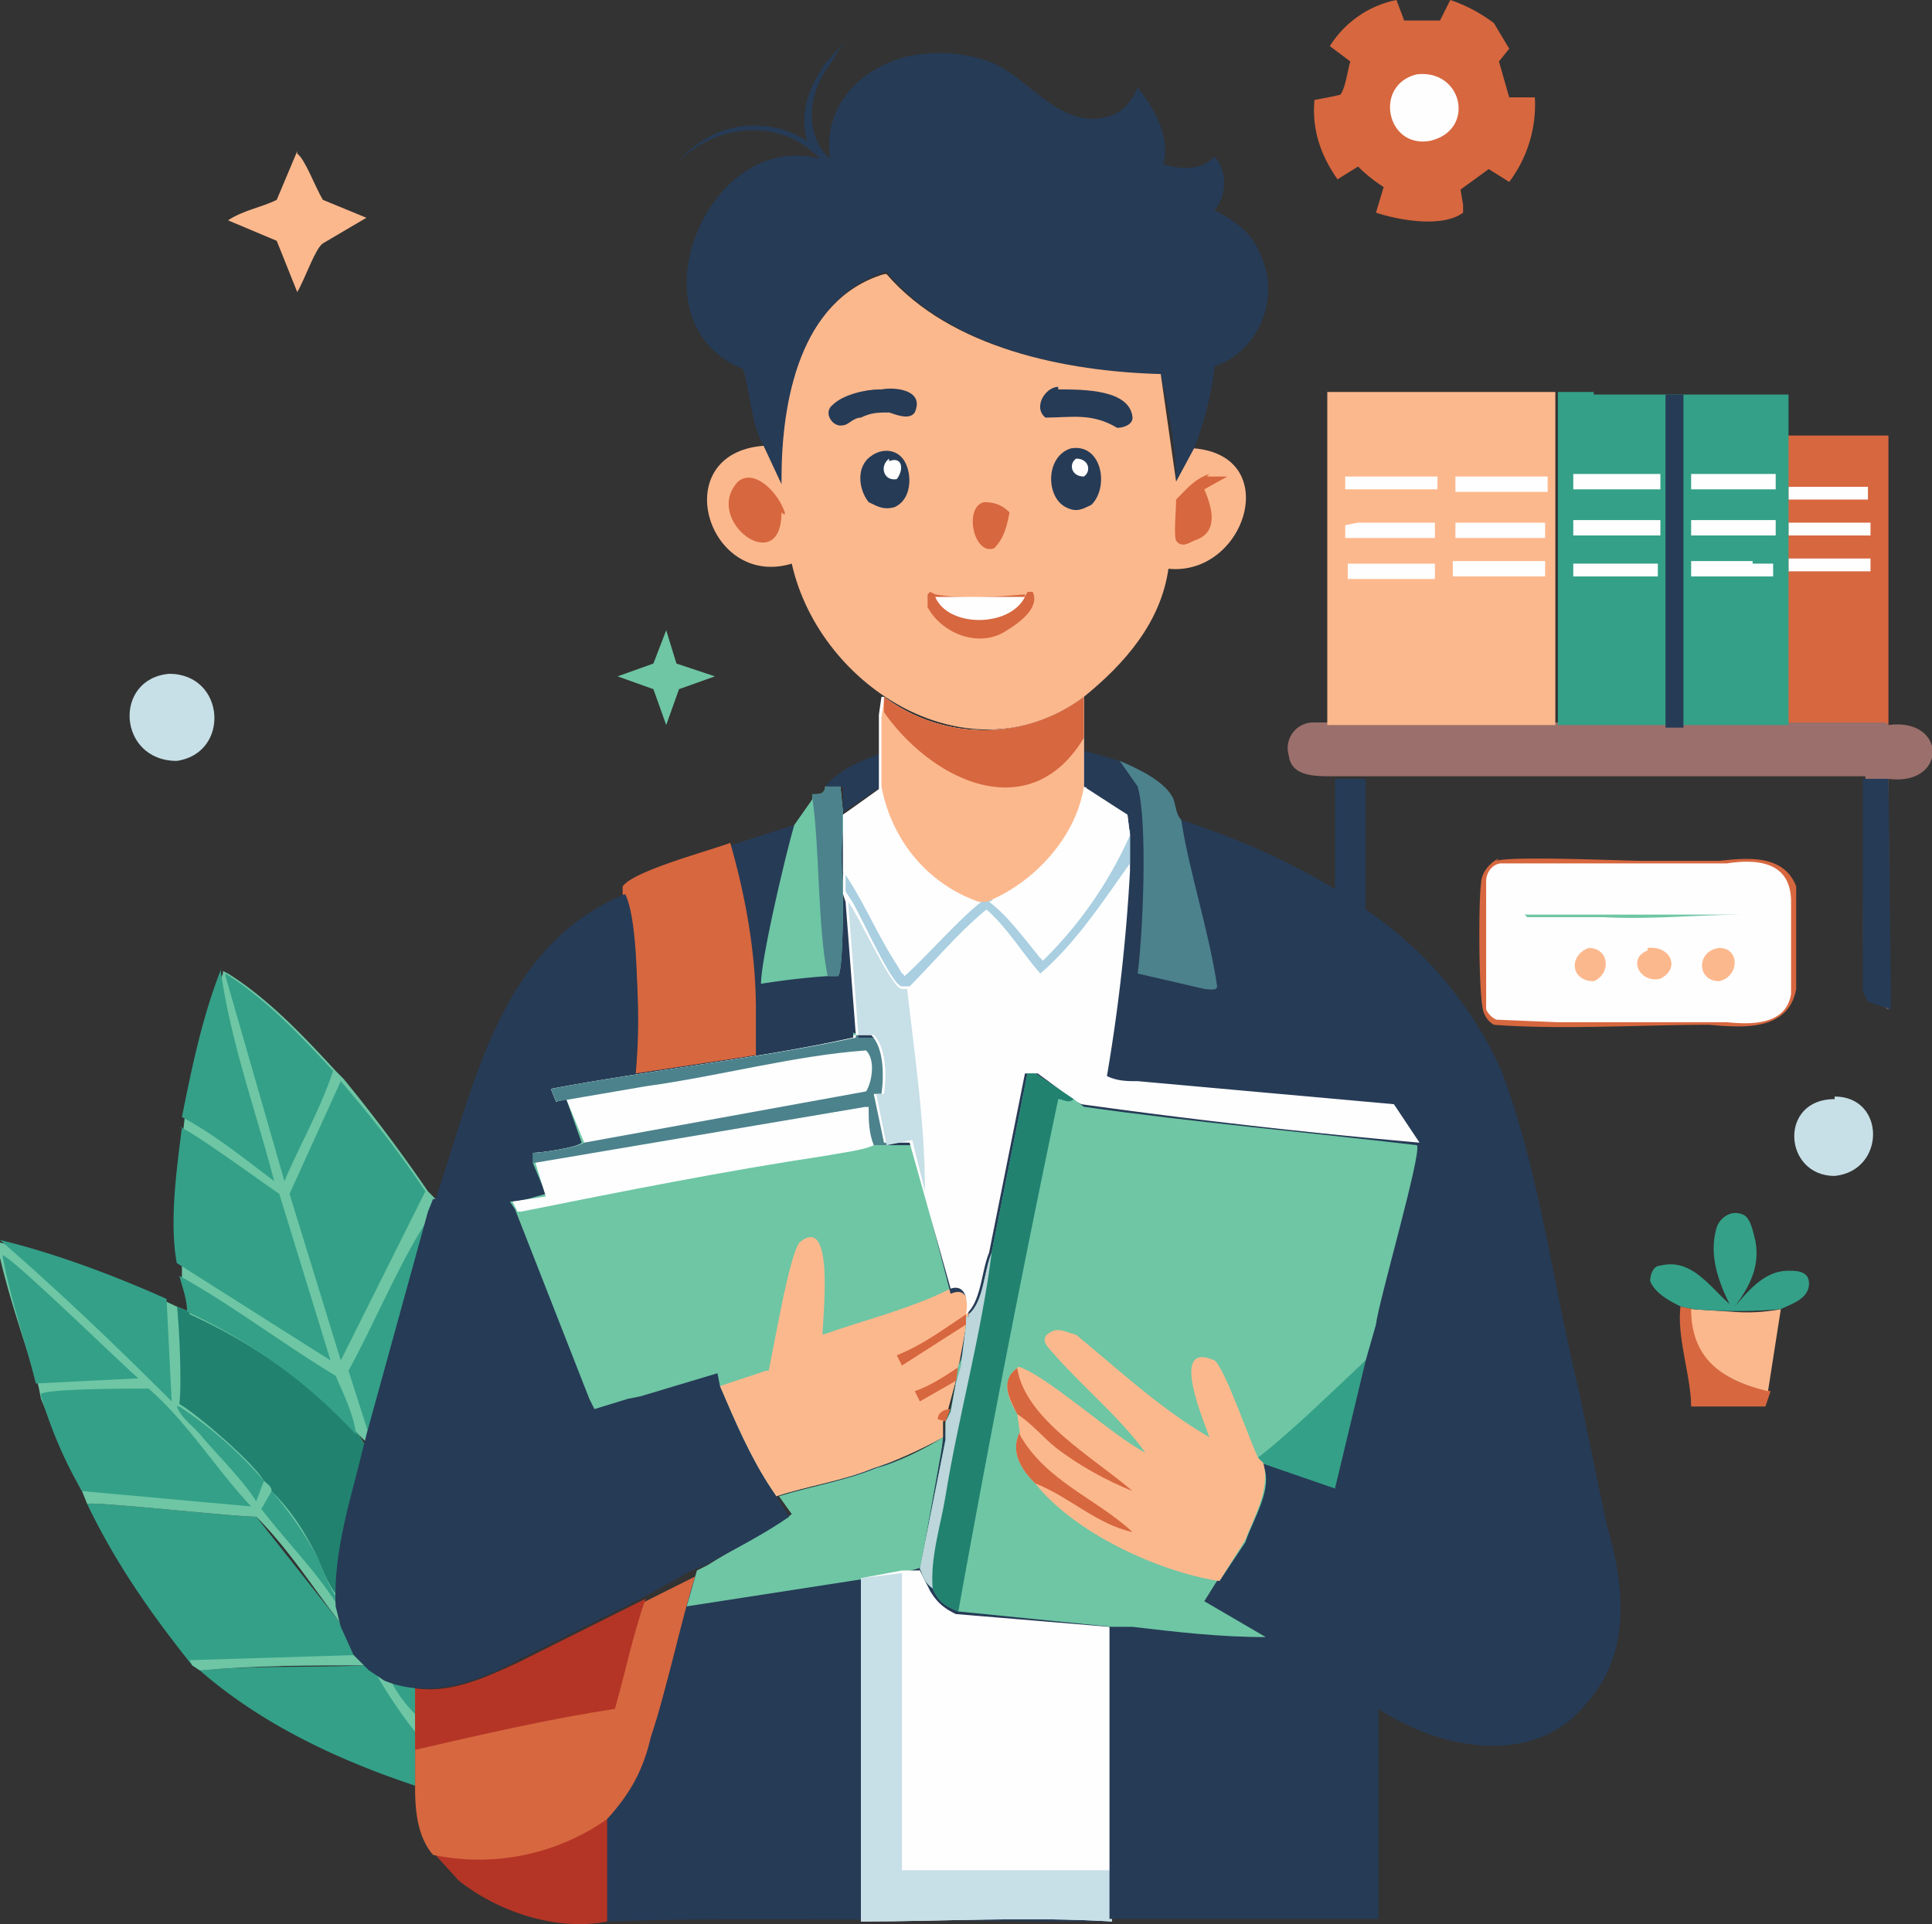 <svg xmlns="http://www.w3.org/2000/svg" data-name="Layer 1" viewBox="0 0 75.4 75.1"><rect x="0" y="0" width="75.4" height="75.1" fill="#333333" stroke="none"/><defs><linearGradient id="a" x1="82038.8" x2="82012.3" y1="-5671.1" y2="-5661.3" gradientTransform="matrix(.07 0 0 -.07 -5970.3 -359.6)" gradientUnits="userSpaceOnUse"><stop offset="0" stop-color="#bcd6db"/><stop offset="1" stop-color="#c6d3e9"/></linearGradient></defs><path d="M34.4 29.4v1.3l-1.5 1v-1h-.7c.6-.7 1.4-1 2.2-1.3Z" fill="#263b56"/><path d="m26 24.6.4 1.3 1.5.5-1.4.5-.5 1.4-.5-1.4-1.4-.5 1.4-.5.5-1.3Z" fill="#6ec6a4"/><path d="m65.6 51 .5.1c0 2 1.1 2.8 3 3.2l-.2.6H66c0-1.2-.6-2.8-.4-4Z" fill="#d7673f"/><path d="M71.6 42.8c2 0 2 2.9 0 3.1-2 0-2.2-3 0-3Z" fill="#c7dfe7"/><path d="M67.6 51.2a7 7 0 0 0 1.9-.1l-.5 3.2c-1.7-.4-3-1.2-3-3.2l1.6.1Z" fill="#fcb88d"/><path d="M6.6 26.3c2.2 0 2.4 3.1.3 3.4-2.3 0-2.5-3.2-.3-3.4Z" fill="#c7dfe7"/><path d="M11.6 6c.3.2.7 1.3 1 1.8l1.7.7-1.7 1c-.3.2-.7 1.4-1 1.9l-.8-2-1.9-.8c.6-.4 1.3-.5 1.9-.8l.8-1.9Z" fill="#fcb88d"/><path d="M67.5 50.9c-.5-1-.8-2-.5-3 .1-.3.5-.7 1-.5.3.1.4.6.5 1 .2 1-.2 1.8-.8 2.6.6-.7 1.2-1.4 2.1-1.4.3 0 .8 0 .8.5 0 .6-.7.8-1.1 1a19.9 19.9 0 0 1-3.4 0l-.5-.1c-.4-.2-1-.5-1.2-1 0-.2.1-.6.4-.6 1.2-.3 1.9.8 2.7 1.5Z" fill="#34a088"/><path d="M23.7 71v4c-2 .4-4.3-.4-5.8-1.6l-1-1.1c2.3.4 5 0 6.8-1.4Z" fill="#b43526"/><path d="m14.3 65 .2.2.7.4 1 .3a106.3 106.3 0 0 0 0 2.4v1.4c-3-1-6-2.4-8.4-4.5 2.2-.2 4.4-.1 6.5-.2Z" fill="#34a088"/><path d="m14.6 65.2.6.4 1 .3v1.7a19 19 0 0 1-1.6-2.4Z" fill="#6ec6a4"/><path d="m15.2 65.6 1 .3v1a5 5 0 0 1-1-1.4ZM3.4 58.7c.3-.1 5.7.5 6.6.5l3.4 4.3.5 1.1.4.4c-2.2 0-4.3 0-6.5.2l-.3-.2c-1.6-2-3-4-4.1-6.3Z" fill="#34a088"/><path d="m14 64.6.3.4c-2.1 0-4.3 0-6.5.2l-.3-.2-.1-.2 6.5-.2Z" fill="#6ec6a4"/><path d="M71.2 17h2.5v11.3h-4V17h1.5Z" fill="#d7673f"/><path d="M71.2 21.8H73v.5h-3.2v-.5h1.4Zm0-1.4H73v.5h-3.2v-.5h1.4ZM69.9 19h3v.5h-3.1V19h.1Z" fill="#fefefe"/><path d="m54.5 0 .3.8h1.4l.4-.8a6 6 0 0 1 1.7.9l.6 1-.4.5.4 1.4h1a5 5 0 0 1-1 3.3l-.8-.5-1.1.8.1.6v.3c-.8.6-2.5.3-3.4 0l.3-1a6 6 0 0 1-1-.8l-.8.5c-.7-1-1-2-.9-3.1a17 17 0 0 0 1-.2c.2-.2.3-1 .4-1.3l-.8-.6A4 4 0 0 1 54.5 0Z" fill="#d7673f"/><path d="M55.3 2.9c1.8-.2 2.3 2.2.5 2.6-1.7.3-2.2-2.2-.5-2.6Z" fill="#fefefe"/><path d="M73.7 28.3c2.3-.3 2.3 2.4 0 2.1 0 2.9.1 5.8 0 8.7v.3L73 39l-.2-.3c-.2-1.8 0-6.5 0-8.4H52v1.8-1.8c-.7 0-1.6 0-1.7-.8a1 1 0 0 1 1-1.3h22.3Z" fill="#9b6f6b"/><path d="M72.7 30.4h1l.1 8.7v.3l-.9-.3-.2-.4v-8.3Z" fill="#263b56"/><path d="M27.2 61.3 25.4 68a6.7 6.7 0 0 1-1.7 3 8.7 8.7 0 0 1-6.8 1.4c-.6-.7-.7-1.7-.7-2.6V66c1.4.2 2.7-.4 4-1l5-2.5 2-1Z" fill="#d7673f"/><path d="M16.2 65.9c1.4.2 2.7-.4 4-1l5-2.5c-.5 1.4-.8 2.9-1.2 4.3-2.6.4-5.2 1-7.8 1.6V66Z" fill="#b43526"/><path d="M32.2 30.7h.6l.1 1V35l.2.3c0 1.7.2 3.4.4 5.1v.2c-2.5.6-6.1 1-8.7 1.4.1-1.4.1-5.8-.5-7v-.3c.4-.6 3.4-1.4 4.2-1.7l2.5-.8.7-1 .1-.2c.2 0 .3 0 .4-.2Z" fill="#263b56"/><path d="M32.2 30.7h.6l.1 1V35c0 .4 0 3-.2 3.1h-.4a28.4 28.4 0 0 0-2.6.3c0-1 1-5.2 1.3-6.2l.7-1V31c.3 0 .4 0 .5-.2Z" fill="#6ec6a4"/><path d="M32.2 30.7h.6l.1 1V35c0 .4 0 3-.2 3.1h-.4c-.4-2-.3-4.9-.6-7V31c.3 0 .4 0 .5-.2Z" fill="#4c828c"/><path d="m24.4 35-.1-.1v-.3c.4-.6 3.4-1.4 4.2-1.7.6 2.1 1 4.3 1 6.5v1.8l-4.7.8a23 23 0 0 0-.4-7Zm34-1.4c.6-.2 5 0 5.7 0h3c1-.1 2.5-.3 3 1v4c-.3 1.7-2.2 1.5-3.4 1.4-2.6 0-5.8.2-8.4 0a.9.9 0 0 1-.4-.5c-.2-.5-.2-4.4-.1-5 0-.4.3-.8.7-1Z" fill="#d7673f"/><path d="M58.6 33.7h8.8c1.3-.2 2.5 0 2.5 1.5v3.6c-.2 1.2-1.5 1.2-2.5 1.1h-6.6l-2.4-.1a.8.8 0 0 1-.4-.4v-5c0-.4.3-.7.6-.7Z" fill="#fefefe"/><path d="M62 37c.8 0 .9 1 .2 1.3-.9 0-1-1-.2-1.3Zm2.3 0c.9-.1 1.3.8.5 1.2-.8.2-1.3-.8-.5-1.1Zm2.8 0c.8 0 .8 1.1 0 1.3-.9 0-.9-1.2 0-1.3Z" fill="#fcb88d"/><path d="M59.5 35.7h8.8-.2c-1.8 0-3.7.2-5.5.1h-3ZM0 48.5A37 37 0 0 1 6.9 51l.5.2C9.9 52.2 12 54 14 56l.3.5c-.5 2-1.2 4-1 6.2l.1.8c-1.1-1.4-2.1-3-3.4-4.3-.9 0-6.3-.6-6.6-.5l-.2-.5c-.6-1.1-1.1-2.4-1.6-3.6l-.1-.5C1 52.5.4 50.8 0 49.1v-.6Z" fill="#6ec6a4"/><path d="M7 54.9a16 16 0 0 1 3.3 2.9l-.3.8c-.5-.8-1.5-1.8-2.1-2.5-.3-.4-.8-.7-1-1.2Zm3.6 3.3a15 15 0 0 1 1.8 2.6c.2.5.5 1.3.8 1.6v.3c-.8-1.3-2-2.5-3-3.8l.4-.7ZM.1 49c.3 0 4.6 4.2 5.3 4.8l-4 .2C1 52.4.4 50.7.1 49Zm-.1-.6c2.1.5 4.5 1.4 6.5 2.3l.2 4c-2.2-2.2-4.4-4.3-6.7-6.3Zm1.6 6c.4-.2 3.5-.2 4.2-.2 1.5 1.3 2.6 3.1 4 4.6l-6.6-.6C2.5 57 2 55.8 1.6 54.5Z" fill="#34a088"/><path d="m6.9 51 .5.2C9.9 52.2 12 54 14 56l.3.5c-.4 1.9-1.1 3.9-1 5.9-.4-.3-.7-1.1-.9-1.6-.5-1-1-1.8-1.8-2.6 0-.2-.2-.3-.3-.4-.4-.7-2.6-2.6-3.3-3 .1-.8 0-3-.1-3.9Z" fill="#218270"/><path d="m8.7 37.9.2.1c1.6 1 3 2.5 4.2 3.8l.3.3a63 63 0 0 1 3.3 4.4l.3.3-.1.5-2.5 8.7v.4L14 56a21 21 0 0 0-6.6-4.7c0-.5-.2-1-.3-1.4v-.5c-.4-1.7-.1-4 .1-5.7.4-2 .8-3.9 1.5-5.7Z" fill="#6ec6a4"/><path d="M13.6 53.5c1-1.8 2.1-4.5 3.3-6.2L14.4 56l-.8-2.5ZM7 49.8c2 1.1 4.1 2.7 6.1 3.9.3.7.7 1.5.8 2.3a21 21 0 0 0-6.6-4.8c0-.5-.2-1-.3-1.4Zm1.6-12c.4 2.9 1.4 5.6 2.1 8.3-1.2-.9-2.3-1.8-3.6-2.5.4-2 .8-3.9 1.5-5.7Zm.2.2c1.6 1 3 2.5 4.2 3.8-.5 1.5-1.3 2.9-1.9 4.3l-2.3-8ZM7 44c.3 0 3.3 2.2 3.9 2.6l2 6.5-6-3.8c-.3-1.6 0-3.7.2-5.3Zm4.3 2.6 2-4.4c1.2 1.4 2.3 2.8 3.3 4.3l-3.3 6.6-2-6.5Z" fill="#34a088"/><path d="M55 15.3h5.7v13h-9.4.5v-13H55Z" fill="#fcb88d"/><path d="M52.5 18.6h3.6v.5h-3.6v-.5Zm4.3 3.3h3.5v.6h-3.6v-.6ZM55 22h1v.6h-3.4V22H55Zm1.8-1.6h3.5v.6h-3.5v-.6Zm-3.8 0h3v.6h-3.5v-.5l.5-.1Zm3.8-1.8h3.6v.6h-3.6v-.6Z" fill="#fefefe"/><path d="M62.2 15.4h7.6v12.9h-9v-13h1.4Z" fill="#34a088"/><path d="M61.4 22h3.3v.5h-3.3v-.6Zm7 0h.8v.5H66v-.6h2.4Zm-7-3.5h3.4v.6h-3.4v-.6Zm0 1.8h3.4v.6h-3.4v-.6Zm4.6-1.8h3.3v.6H66v-.6Zm0 1.8h3.3v.6H66v-.6Z" fill="#fefefe"/><path d="M65 15.4h.7v13H65v-13ZM32.1 2.6l.8-.9-.5.8c-.8 1-1.1 2.7 0 3.7-.3-2 1.1-3.5 3-4 1.1-.2 2-.2 3.2.2 1.6.6 2.8 2.8 4.8 2.1.5-.2.8-.6 1-1.1.6.8 1.3 1.9 1 3 .6.2 1.5.3 2-.3.5.6.5 1.5 0 2.1 1.1.6 1.6 1 2 2.3.4 1.6-.5 3.3-2 3.8-.1 1-.4 2.2-.8 3.2l-.7 1.3c0-1.4-.3-2.8-.6-4.2-3.7-.1-8.2-1-10.7-4-3.4 1-4 5.1-4 8.1l-.1.2-.7-1.5c-.5-.9-.5-2-.8-3-4.5-1.8-1.4-9.4 3-8.2-1.5-1.6-4-1.4-5.5.1a3.8 3.8 0 0 1 5-.8c-.3-1 0-2 .7-3Z" fill="#263b56"/><path d="M34.6 10.7c2.5 2.9 7 3.8 10.7 3.9l.6 4.2.7-1.3c3.5.3 2 5-1 4.7-.3 2.1-1.7 3.7-3.3 5v1-1c-4.4 3.3-10.3-.3-11.4-5.2-3.3 1-4.9-4.3-1.1-4.6l.7 1.5v-.2c0-3 .7-7 4-8Z" fill="#fcb88d"/><path d="M38.4 19.6c.4 0 .7.1 1 .4-.1.5-.2 1-.6 1.4-.8.3-1.2-1.6-.4-1.8Zm8.7-1h.8l-.9.5c.3.7.6 1.7-.4 2-.2.1-.5.3-.7 0-.1-.2 0-1.2 0-1.6.4-.4.7-.8 1.3-1Z" fill="#d7673f"/><path d="M34.4 15.2c.5-.1 1.7 0 1.3.9-.2.3-.7.1-1 0-.4 0-.7 0-1.1.2-.3 0-.5.3-.7.3-.4.1-.8-.5-.4-.8.4-.4 1.3-.6 1.8-.6Zm-.5 4.4c-.4-.5-.5-1.4.1-1.8.4-.3 1-.3 1.3.2.3.5.3 1.5-.4 1.8-.4.1-.6 0-1-.2Z" fill="#263b56"/><path d="M34.7 18c.5-.2.6.3.3.7-.5.1-.7-.5-.3-.8Z" fill="#fefefe"/><path d="M41.3 15.2c1 0 2.8 0 2.9 1.1 0 .3-.4.4-.6.4-1-.6-1.8-.4-2.8-.4-.5-.4 0-1.2.5-1.2Zm.3 4.6c-.8-.4-.8-2 .2-2.3 1.2-.2 1.5 1.5.8 2.2-.4.2-.6.3-1 .1Z" fill="#263b56"/><path d="M42 17.9c.5 0 .6.5.3.7-.5 0-.6-.5-.3-.7Z" fill="#fefefe"/><path d="M28.8 18.8c.6-.5 1.4.3 1.7.9s0 .3 0 .3c0 2.6-3.1.3-1.7-1.2ZM40 23.3l.1-.2h.2c.3.6-.5 1.2-1 1.5-1 .7-2.5.2-3.1-.9v-.5l.1-.1.2.1c1.1.2 2.3.1 3.5 0Z" fill="#d7673f"/><path d="M36.6 23.3H40c-.6 1.2-3 1.2-3.5 0Z" fill="#fefefe"/><path d="M36.8 56.1c0 .6-.8 5-.9 5.1.1.3.2.6.5.8.2.5.5.7 1 .9l6 .5V75c-5.6 0-14.5-.2-19.7 0v-4c.9-1 1.4-1.9 1.7-3.2.7-2.1 1.1-4.3 1.8-6.5l.4-.2 3.3-2-.5-.7c1.3-.4 2.6-.6 3.9-1.2.7-.1 1.9-.7 2.6-1Z" fill="#263b56"/><path d="M36.8 56.1c0 .6-.8 5-.9 5.1l-.7.2-8.4 1.3.4-1.4.4-.2c1.1-.7 2.2-1.2 3.3-2l-.5-.7c1.3-.4 2.6-.6 3.8-1.1.8-.2 2-.8 2.6-1.2Z" fill="#6ec6a4"/><path d="M35.9 61.2c.1.3.2.6.5.8.2.5.5.7 1 .9l6 .5V75c-3.3-.2-6.6 0-9.8 0V61.6l1.6-.3h.7Z" fill="#fefefe"/><path d="m33.6 61.6 1.6-.2V73h8.2v2c-3.3-.2-6.6 0-9.8 0V61.5Z" fill="#c7dfe7"/><path d="M17 46.8c1.5-4.4 2.5-9.9 7.4-11.9.6 1.2.5 5.6.4 7 2.6-.4 6.2-.9 8.6-1.4v-.2l.1.2.6-.1c.5.5.5 1.6.4 2.3h-.3c.3.6.3 1.3.4 2l1-.2 1.6 5.8c.6-.2.7.5.6 1l-.1.4c0 .4-.1 1.2-.3 1.6l-.1.6L37 55l-.2.5v.6c-.7.4-2 1-2.7 1.2-1.2.5-2.6.7-3.8 1.1l.5.8c-1 .7-2.2 1.3-3.3 1.9l-.5.2-2 1.1-5 2.5c-1.5.8-3.3 1.4-5 .7l-.6-.4-.2-.2-.4-.4-.5-1.1-.2-.8c-.1-2.2.6-4.2 1.1-6.3l.1-.4 2.4-8.7.2-.5Z" fill="#263b56"/><path d="M33.5 40.4h.6c.5.5.5 1.6.4 2.3h-.3c.3.6.3 1.3.4 2l1-.2 1.6 5.8c.6-.2.7.5.6 1l-.1.4c0 .4-.1 1.2-.3 1.6l-.1.6L37 55l-.2.5v.6c-.7.4-2 1-2.7 1.2-1.2.5-2.6.7-3.8 1.1l-.2-.3c-.8-1.2-1.4-2.6-2-4l-.1-.5-3 .9-.5.1-1.3.4-.2-.4-2.9-7.4-.2-.3c.5 0 1-.2 1.4-.3l-.5-1.2V45c.3 0 1.7-.2 1.9-.4l-.6-1.7-.4.1-.2-.5c3.7-.7 8.2-1.2 11.8-2v-.2Z" fill="#6ec6a4"/><path d="M30 53.5c.2-.9.8-4.5 1.2-5 1.4-1.2.9 3 .9 3.6 1.7-.6 3.4-1 5-1.8.7-.2.8.5.7 1l-.1.4c0 .4-.1 1.2-.3 1.6l-.1.6L37 55l-.2.5v.6c-.7.4-2 1-2.7 1.2-1.2.5-2.6.7-3.8 1.1l-.2-.3c-.8-1.2-1.4-2.6-2-4l.3-.1 1.5-.5Z" fill="#fcb88d"/><path d="m37 55.5-.4-.1c0-.3.3-.4.5-.4l-.2.5Zm.5-2.2-.2.6-1.4.8-.2-.4c.6-.2 1.2-.6 1.8-1Zm-2.5-.4c1-.4 1.8-1 2.7-1.6v.4l-2.5 1.6-.2-.4Z" fill="#d7673f"/><path d="M33.5 40.4h.6c.5.5.5 1.6.4 2.3h-.3c.3.6.3 1.3.4 2H34c-.4.2-1.4.3-1.8.4-4 .6-8 1.4-12 2.2l-.2-.4 1.3-.2-.4-1.3-.1-.4c.3 0 1.7-.2 2-.4l-.7-1.7-.4.1-.2-.5c3.7-.7 8.2-1.2 11.8-2v-.1Z" fill="#fefefe"/><path d="M33.5 40.4h.6c.5.5.5 1.6.4 2.3h-.3c.3.6.3 1.3.4 2H34l-.2-1.5-13 2.2V45c.3 0 1.7-.2 2-.4l11-2c.2-.3.4-1.2 0-1.6-2.8.2-5.7 1-8.6 1.4l-3.5.6-.2-.5c3.7-.7 8.2-1.2 11.9-2v-.1Z" fill="#4c828c"/><path d="m21 45.4 12.9-2.2c0 .5 0 1 .2 1.5-.4.2-1.3.3-1.8.4-4 .6-8 1.4-12 2.2l-.2-.4 1.3-.2-.4-1.3Z" fill="#fefefe"/><path d="M34.5 27.2a6.5 6.5 0 0 0 7.8 0v2.1l1.4.4c.7.3 1.8.8 2.1 1.6.1.2.1.5.3.7 2.1.7 4 1.5 6 2.7v-4.3h1.2v5.1a15 15 0 0 1 5.3 6.3c1.5 4 2 8.3 3 12.4l1.1 5.3c.7 2.4 1 5-.8 7-2 2.5-5.7 1.8-8.1.2v8.2H43.3V63.5l-6-.5c-.4-.2-.7-.4-1-.9l-.4-.8.9-5 .1-.7.2-.5.2-1 .1-.7.3-1.6v-.3h.1c0-.6 0-1.3-.7-1l-1.5-5.8h-1l-.4-1.9h.3c.1-.7.1-1.8-.4-2.3h-.6l-.4-5.2-.1-.3a8 8 0 0 1 0-3.1l1.4-1V28l.1-.7Z" fill="#263b56"/><path d="m49.1 56.9 4.2-3.8-1.2 5-2.9-1-.1-.2Z" fill="#34a088"/><path d="M43.7 29.7c.7.3 1.8.8 2.1 1.5.1.3.1.6.3.8.3 2 1.1 4.4 1.4 6.5 0 .2-.4.1-.5.1l-2.6-.6c.2-1.5.4-5.9 0-7.3l-.7-1Z" fill="#4c828c"/><path d="M34.5 27.2a6.5 6.5 0 0 0 7.8 0v3.5l1.7 1.1.1.8V34a70 70 0 0 1-.9 8c.4.2.8.2 1.2.2l10 .9 1 1.5a265 265 0 0 1-13.2-1.5L42 43l-1.5-1.1H40l-1.4 7c-.3.7-.3 1.9-.9 2.4.1-.5 0-1.2-.6-1l-1.6-5.7h-1l-.4-1.9h.3c.1-.7.1-1.8-.4-2.3h-.6l-.4-5.2-.1-.3v-3.1l1.4-1v-2.9l.1-.7Z" fill="#fefefe"/><path d="M44.1 32.6V34v-.3c-1 1.4-2.1 3.1-3.5 4.3-.7-.8-1.3-1.8-2.1-2.5-1.1.9-2 2-3 3h-.3c-.4 0-1.7-3-2-3.4l-.2-.3v-1c.8 1.3 1.4 2.8 2.2 4.2.9-.7 2.2-2.2 3-3h.4c.8.7 1.4 1.6 2 2.4a15 15 0 0 0 3.5-5Z" fill="#a9cfe1"/><path d="M33.1 35.2c.4.5 1.7 3.4 2.1 3.4h.2c.3 2.6.7 5.3.7 7.9l-.5-2-1 .2-.4-2h.3c.1-.7.1-1.8-.4-2.3h-.6l-.4-5.2Z" fill="#c7dfe7"/><path d="m42.3 30.8 1.7 1 .1.8a16 16 0 0 1-3.4 4.9c-.7-.8-1.3-1.7-2.1-2.3a6.4 6.4 0 0 0 3.8-4.5Zm-8 0c.5 2 1.9 3.7 4 4.4-.9.7-2.2 2.2-3 2.9-1-1.4-1.5-2.8-2.4-4.1v-2.2l1.5-1Z" fill="#fefefe"/><path d="M34.5 27.2a6.5 6.5 0 0 0 7.8 0v3.5c-.3 2-2 3.8-3.8 4.5h-.3c-2-.7-3.4-2.4-3.8-4.5V28l.1-.7Z" fill="#fcb88d"/><path d="M34.5 27.2a6.5 6.5 0 0 0 7.8 0v1.6c-2.1 3.5-5.9 1.7-7.8-1v-.6Z" fill="#d7673f"/><path d="m38.7 48.9 1.4-7h.3l1.5 1 .4.3c4.2.6 8.8 1 13 1.5.2.3-1.5 6.1-1.6 7l-.4 1.4c-1.4 1.3-2.7 2.6-4.2 3.8l.2.3c.4.9-.4 2.1-.7 3l-1 1.5h-.1l-.5.8 2.4 1.4c-1.8 0-3.5-.2-5.2-.4h-.8l-6-.6c-.5-.2-.8-.4-1-.9-.3-.2-.4-.5-.5-.8l1-5v-.7l.2-.4.2-1.1.1-.7c.2-.3.3-1.2.3-1.6v-.3h.1c.6-.6.6-1.8.9-2.5Z" fill="#6ec6a4"/><path d="m38.7 48.9 1.4-7h.3l1.5 1c-.2.2-.4 0-.6 0a705 705 0 0 0-3.9 20c-.5-.2-.8-.4-1-.9-.3-.2-.3-.5-.5-.8l1-5v-.7l.2-.5.2-1 .2-.7.2-1.6.1-.3c.6-.6.6-1.8.9-2.5Z" fill="#218270"/><path d="M37.8 51.3c.6-.5.6-1.7.9-2.4-.4 3.2-1.3 6.4-1.8 9.5-.2 1.2-.6 2.4-.5 3.6-.3-.2-.4-.5-.5-.8l1-5v-.7l.2-.4.2-1.1.2-.7.2-1.6v-.3h.1Z" fill="url(#a)"/><path d="M44.7 56.7c-1-1.4-2.5-2.6-3.7-4-.2-.2-.4-.5 0-.7.3-.2.6 0 1 .1 1.7 1.4 3.3 2.9 5.2 4-.2-.6-1.6-3.8.2-3 .4.3 1.4 3.2 1.7 3.8l.2.2c.3 1-.4 2.2-.7 3l-1 1.6h-.1c-2.4-.4-5.6-1.9-7.1-3.8-.5-.5-1-1.2-.6-2l-.1-.7c-.3-.5-.7-1.3 0-1.8 0 0 0-.1.2 0 1.2.5 3.6 2.7 4.8 3.3Z" fill="#fcb88d"/><path d="M39.8 56c1 1.8 3 2.5 4.4 3.8-1.4-.3-2.5-1.4-3.8-1.9-.5-.5-1-1.2-.6-2Zm-.1-.8c-.3-.6-.7-1.3 0-1.8.3 2 3 3.5 4.5 4.8-1-.4-2.1-1-3-1.7-.5-.4-1-1-1.5-1.3Z" fill="#d7673f"/></svg>